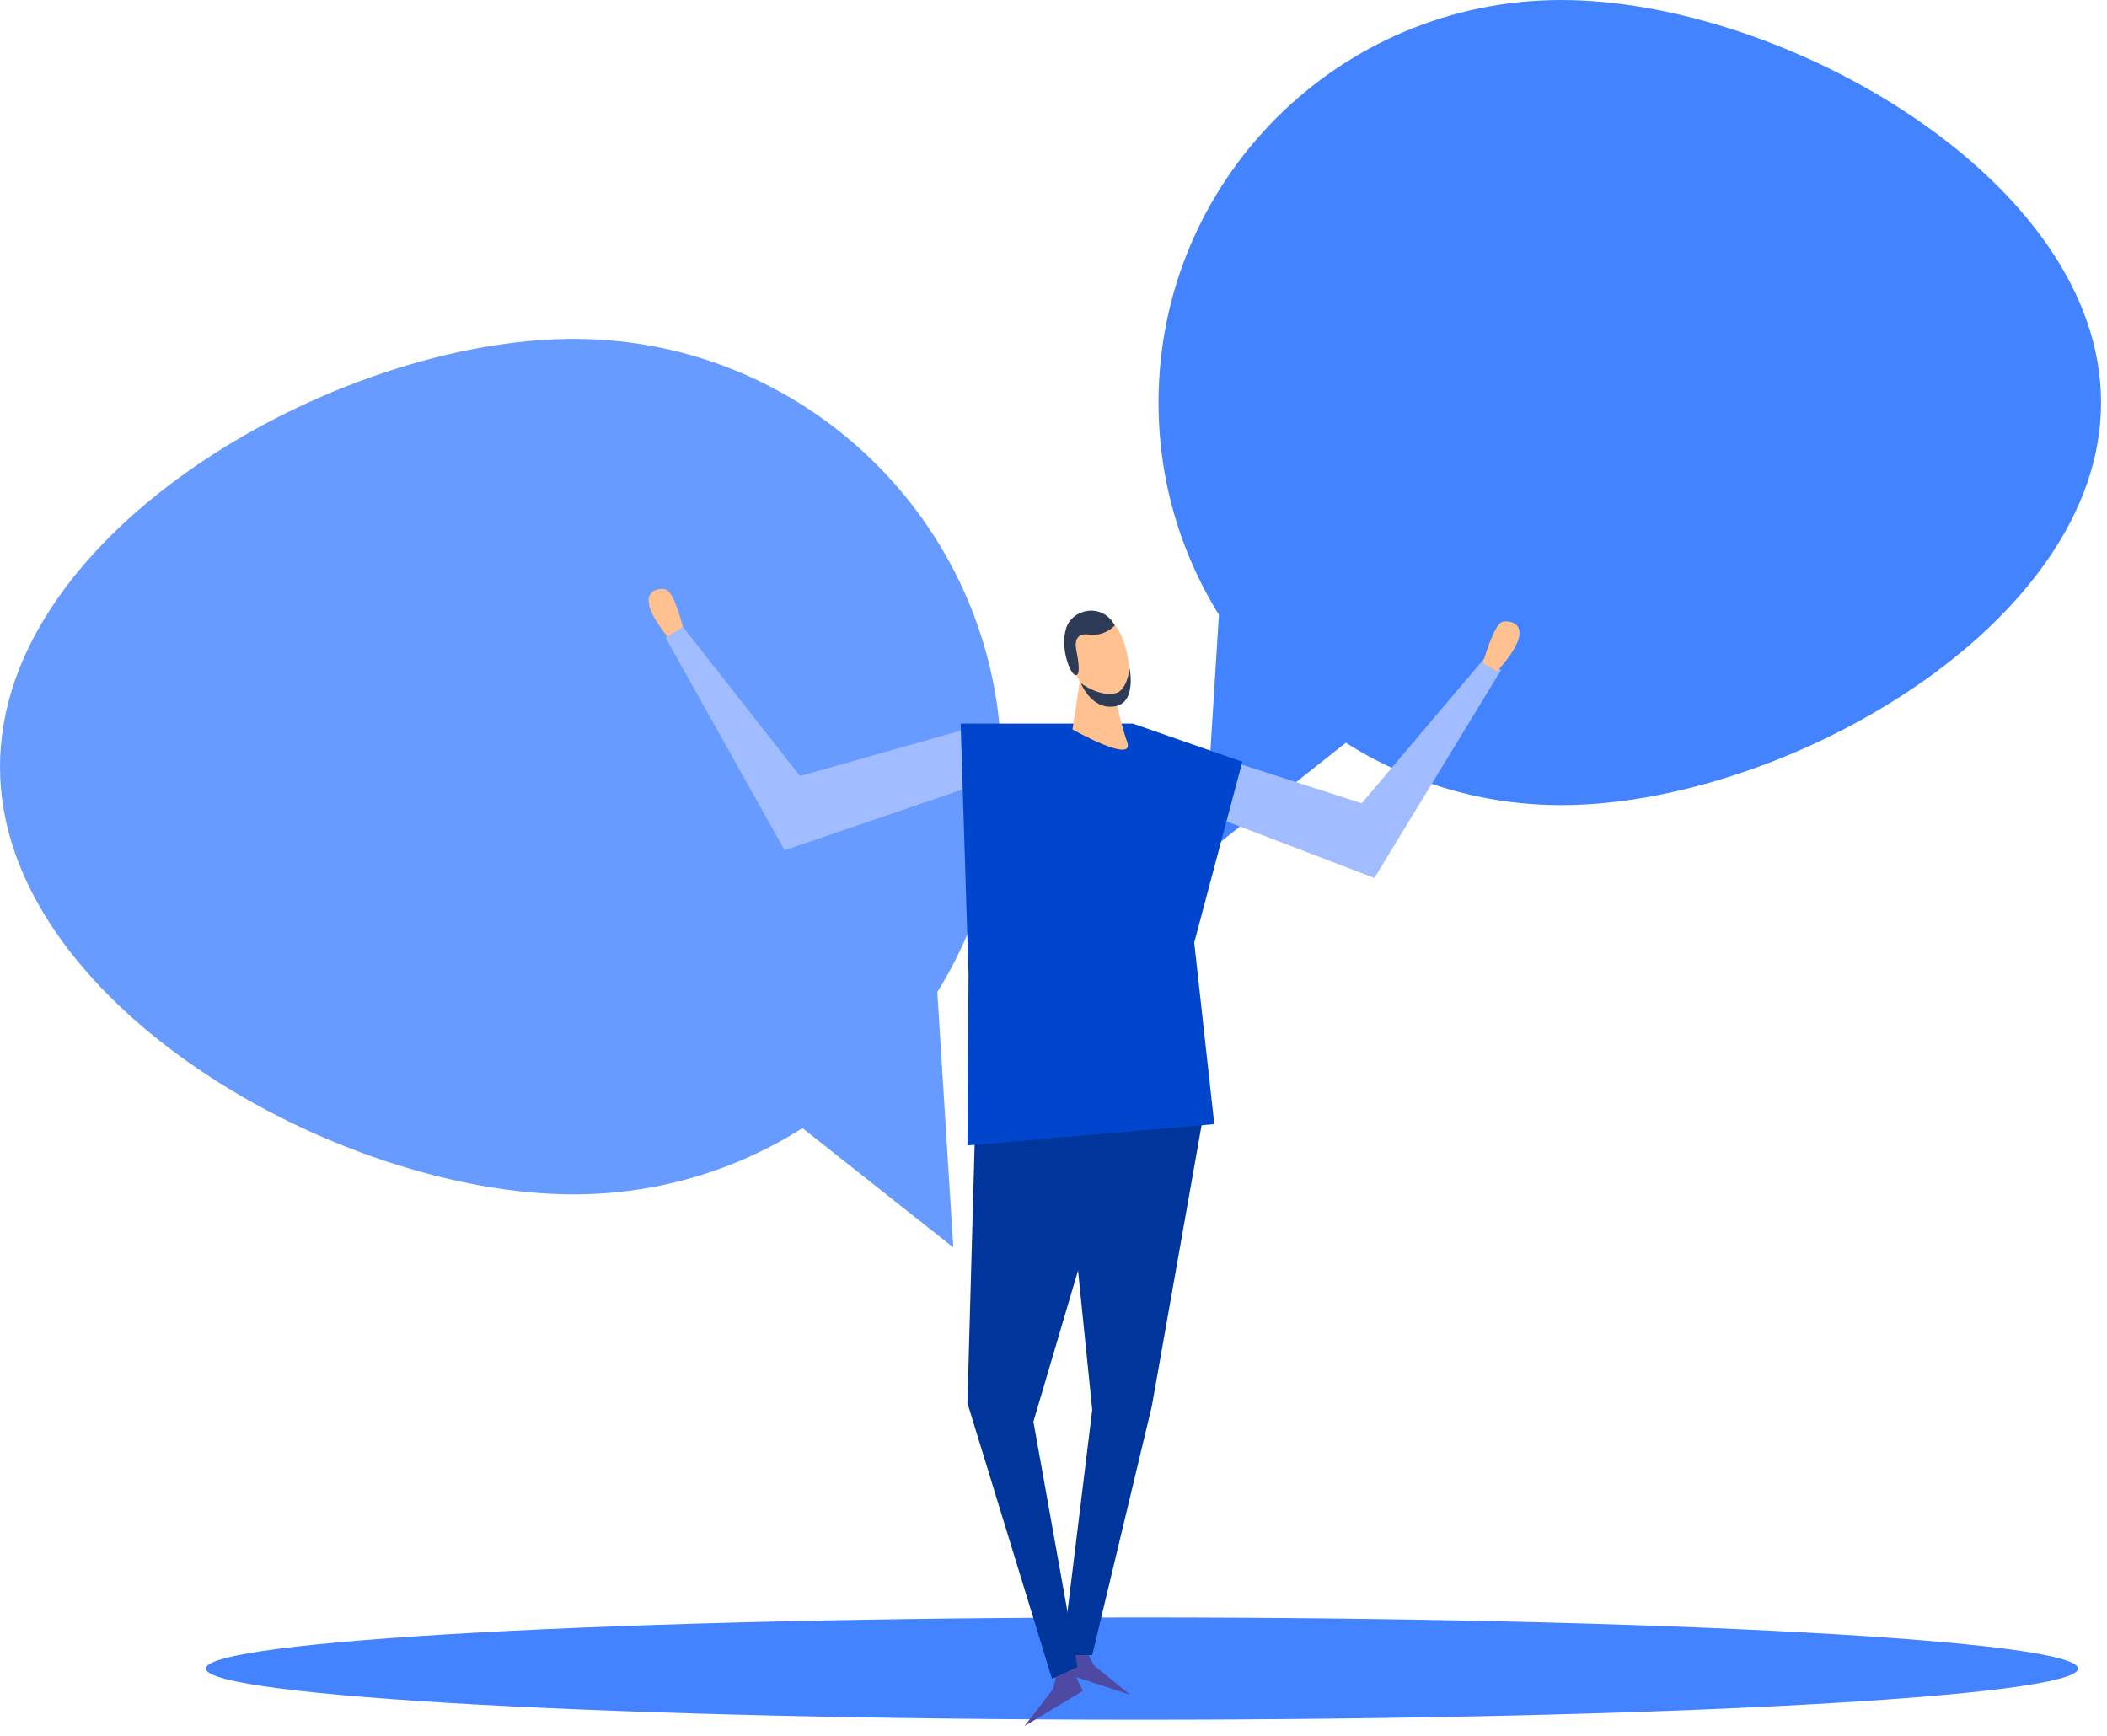 <svg width="159" height="131" viewBox="0 0 159 131" fill="none" xmlns="http://www.w3.org/2000/svg">
<path d="M0 57.859C0 75.686 25.465 90.138 43.293 90.138C61.122 90.138 75.576 75.686 75.576 57.859C75.576 40.028 61.122 25.576 43.293 25.576C25.465 25.576 0 40.028 0 57.859Z" fill="#689BFF"/>
<path d="M71.939 94.143L60.552 85.133L70.152 65.614L71.939 94.143Z" fill="#689BFF"/>
<path d="M156.814 125.925C156.814 128.056 125.187 129.783 86.175 129.783C47.161 129.783 15.535 128.056 15.535 125.925C15.535 123.796 47.161 122.069 86.175 122.069C125.187 122.069 156.814 123.796 156.814 125.925Z" fill="#4483FF"/>
<path d="M158.551 30.381C158.551 47.16 134.586 60.762 117.807 60.762C101.027 60.762 87.425 47.16 87.425 30.381C87.425 13.602 101.027 -0 117.807 -0C134.586 -0 158.551 13.602 158.551 30.381Z" fill="#4483FF"/>
<path d="M90.848 64.531L101.564 56.05L92.529 37.683L90.848 64.531Z" fill="#4483FF"/>
<path d="M80.412 124.968L79.475 125.267L79.648 126.771L79.454 127.496L77.307 130.267L81.722 127.608L80.412 124.968Z" fill="#4E49A3"/>
<path d="M81.048 123.438L82.027 123.521L82.199 125.026L82.553 125.685L85.273 127.898L80.371 126.304L81.048 123.438Z" fill="#4E49A3"/>
<path d="M73.641 83.036L73.005 105.889L79.386 126.697L81.303 125.804L77.983 107.293L84.94 83.735L73.641 83.036Z" fill="#00359B"/>
<path d="M80.153 84.108L82.423 106.4L80.153 124.912H82.423L86.922 106.113L91.007 83.036L80.153 84.108Z" fill="#00359B"/>
<path d="M51.625 47.676C51.625 47.676 50.925 44.717 50.262 44.492C49.704 44.306 47.454 44.569 50.532 48.237L51.625 47.676Z" fill="#FFC190"/>
<path d="M72.219 59.725L59.211 64.169L50.225 48.127L51.54 47.316L60.373 58.568L72.147 55.241C72.147 55.241 76.02 53.808 76.768 56.467C76.768 56.467 74.876 58.765 72.219 59.725Z" fill="#A2BDFF"/>
<path d="M90.879 61.348L103.715 66.262L113.28 50.56L111.998 49.701L102.759 60.623L91.116 56.868C91.116 56.868 87.296 55.295 86.452 57.921C86.452 57.921 88.259 60.292 90.879 61.348Z" fill="#A2BDFF"/>
<path d="M73.005 86.443L91.634 84.838L90.119 71.136L93.75 57.488L85.483 54.607H72.493L73.087 73.514L73.005 86.443Z" fill="#0046CD"/>
<path d="M81.488 51.376L80.931 55.05C80.931 55.05 85.688 57.731 85.057 55.992C84.47 54.379 83.871 51.114 83.871 51.114L81.488 51.376Z" fill="#FFC190"/>
<path d="M81.038 47.263C80.827 48.026 80.403 49.514 80.922 50.428C81.439 51.348 82.246 52.997 83.391 53.288C84.538 53.581 85.077 52.529 85.204 52.072C85.41 51.331 85.204 47.321 83.33 46.547C81.913 45.961 81.197 46.687 81.038 47.263Z" fill="#FFC190"/>
<path d="M84.12 47.197C84.12 47.197 83.425 48.053 82.17 47.888C80.915 47.719 81.202 48.912 81.216 49.044C81.231 49.179 81.633 50.878 81.213 50.955C80.787 51.027 79.983 48.943 80.448 47.432C80.908 45.92 83.199 45.467 84.12 47.197Z" fill="#2E3B57"/>
<path d="M81.561 51.553C81.561 51.553 82.935 52.613 84.192 52.316C84.991 52.129 85.249 50.672 85.214 50.371C85.177 50.071 85.9 53.009 84.13 53.308C82.364 53.607 81.561 51.553 81.561 51.553Z" fill="#2E3B57"/>
<path d="M111.899 50.057C111.899 50.057 112.707 47.128 113.379 46.926C113.944 46.761 116.181 47.105 112.973 50.66L111.899 50.057Z" fill="#FFC190"/>
</svg>
